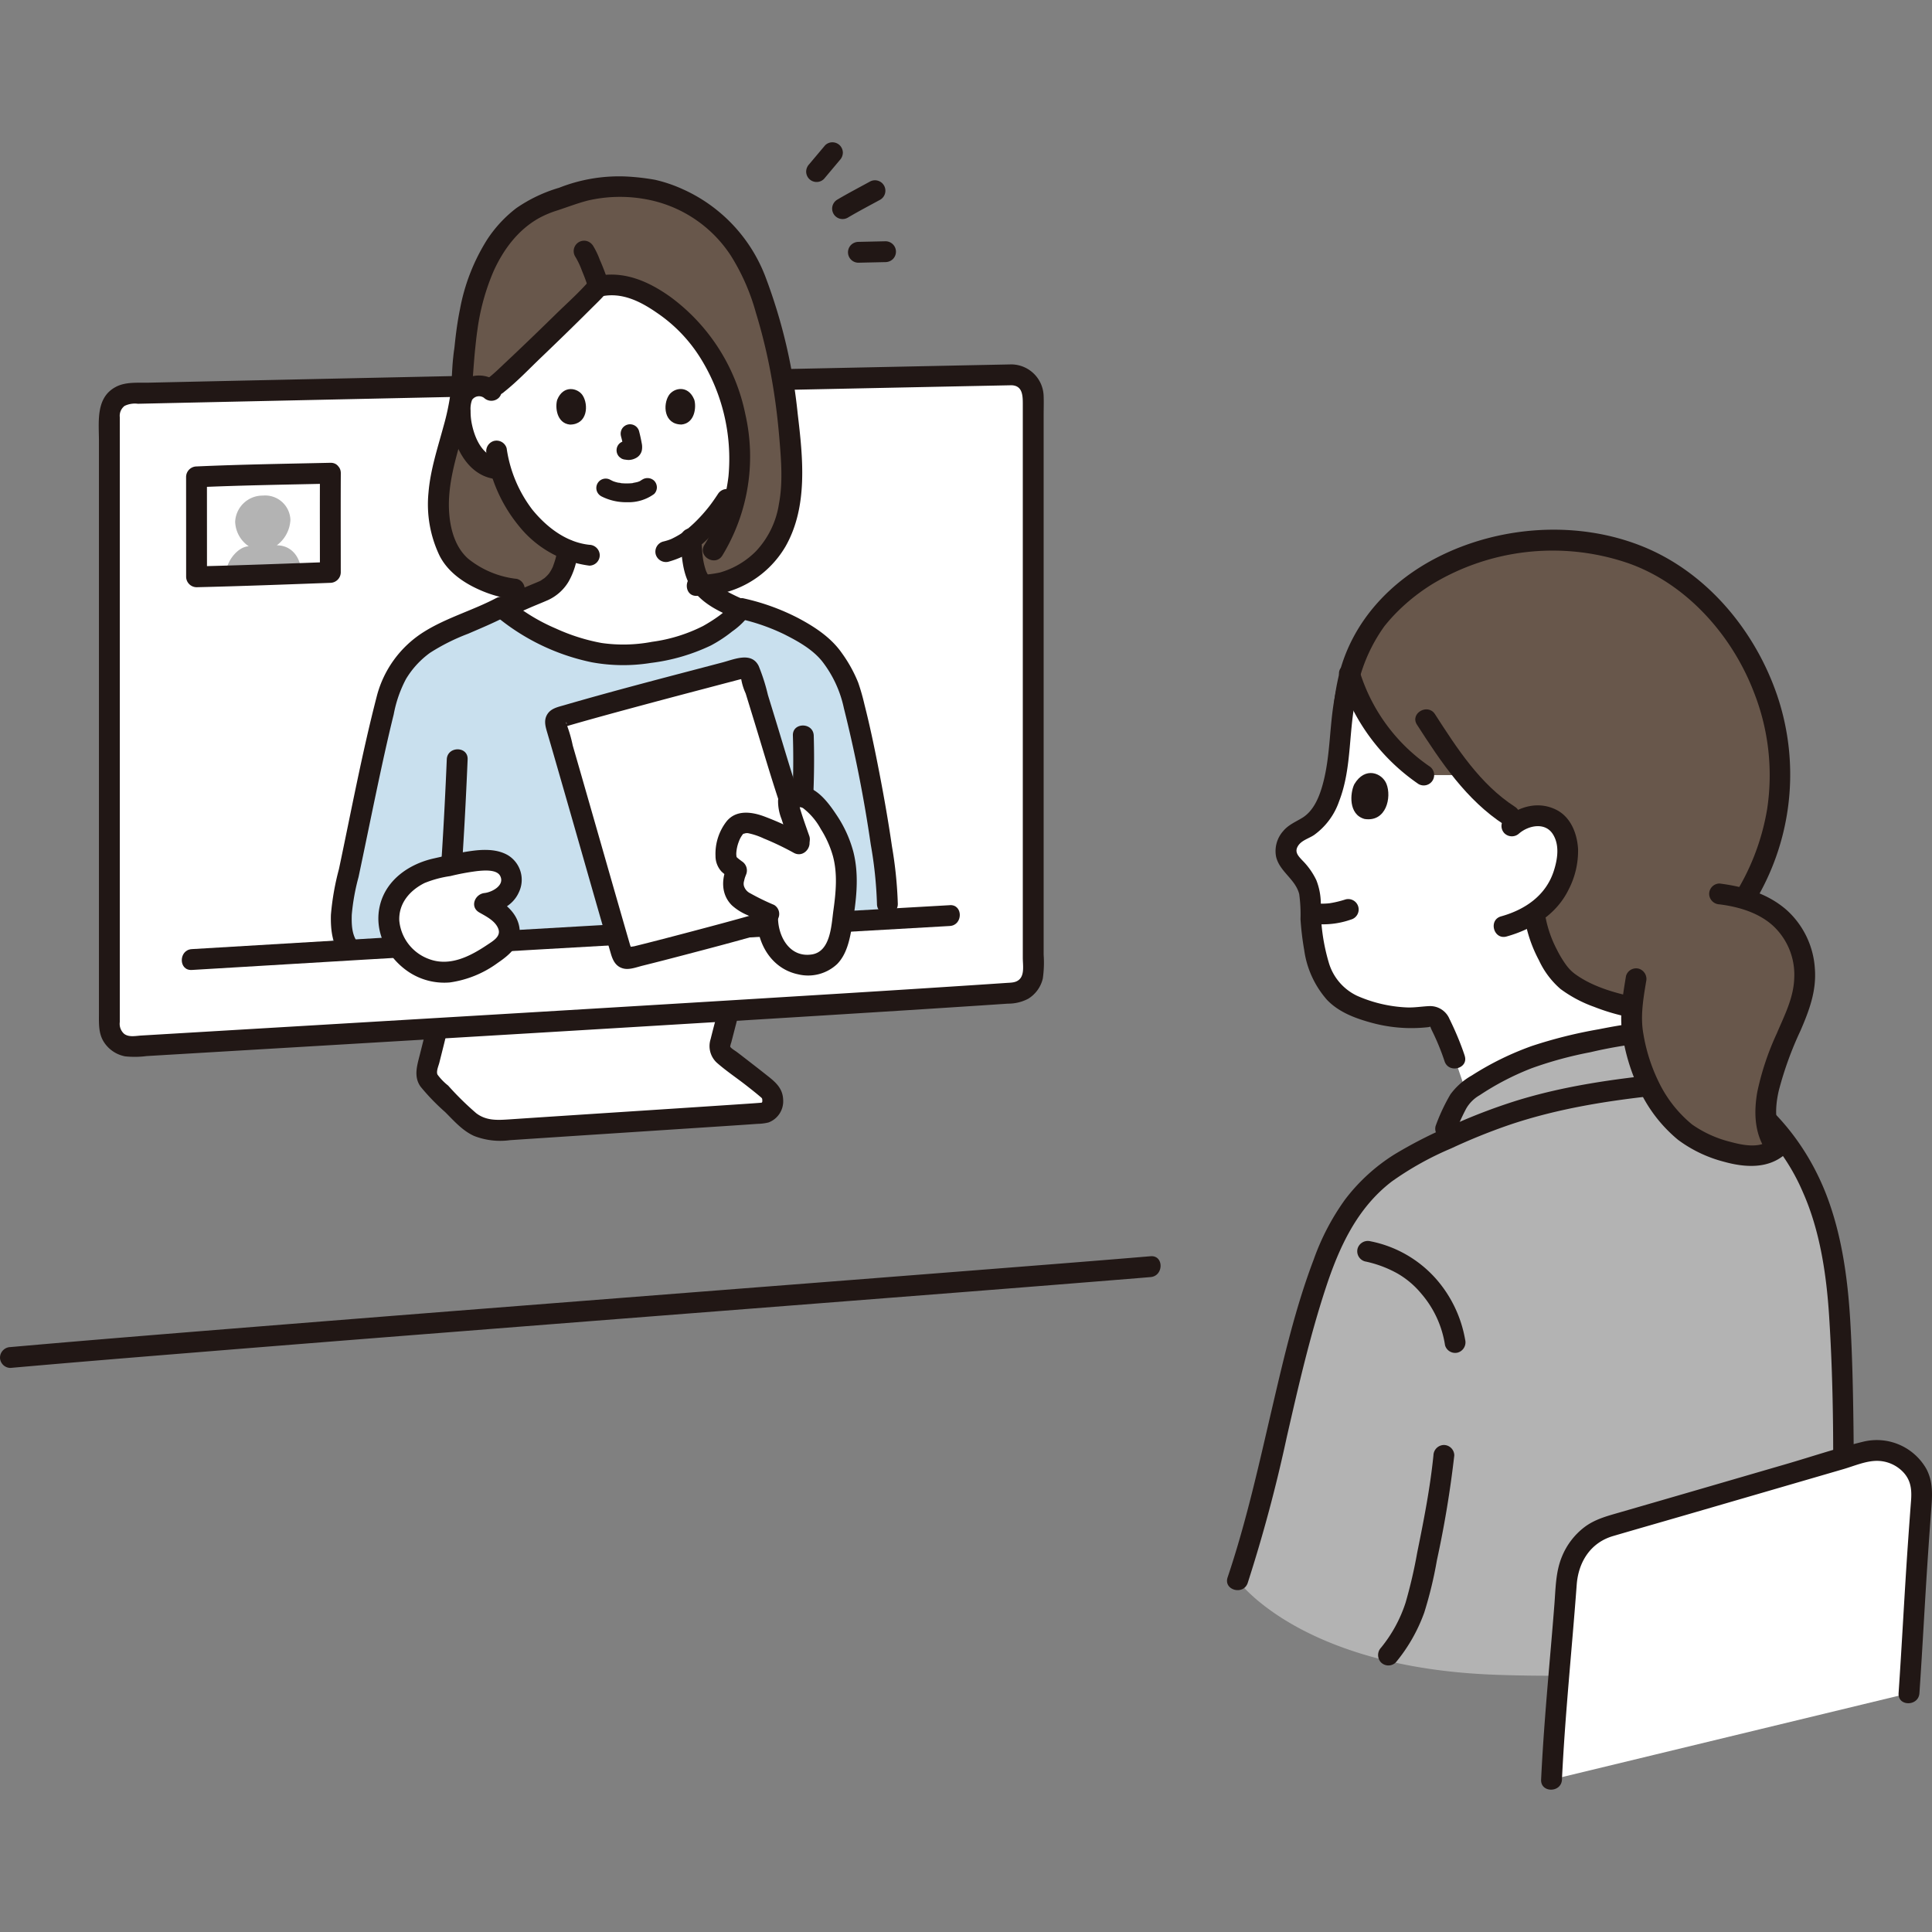 <!DOCTYPE svg PUBLIC "-//W3C//DTD SVG 1.1//EN" "http://www.w3.org/Graphics/SVG/1.1/DTD/svg11.dtd">
<!-- Uploaded to: SVG Repo, www.svgrepo.com, Transformed by: SVG Repo Mixer Tools -->
<svg width="800px" height="800px" viewBox="0 -27.3 370.647 370.647" xmlns="http://www.w3.org/2000/svg" fill="#000000">
<rect x="0" y="-27.3" width="370.647" height="370.647" fill="#808080" stroke="none"/>
<g id="SVGRepo_bgCarrier" stroke-width="0"/>
<g id="SVGRepo_tracerCarrier" stroke-linecap="round" stroke-linejoin="round"/>
<g id="SVGRepo_iconCarrier">
<defs>
<style>.a{fill:#ffffff;}.b{fill:#211715;}.c{fill:#c9e0ee;}.d{fill:#68574b;}.e{fill:#b3b3b3;}.f{fill:#68574b;}</style>
</defs>
<path class="a" d="M267.046,116.138a36.292,36.292,0,0,1-7.912-13.438,42.516,42.516,0,0,0-2.035,12.275c-.626,5.986-1.472,14.291-7.181,16.854a5.6,5.6,0,0,0-2.738,2.369c-1.536,2.888.936,4.419,2.4,6.258a9.237,9.237,0,0,1,1.8,4.048,56.978,56.978,0,0,0,.574,8.736,24.2,24.2,0,0,0,1.522,5.941,11.487,11.487,0,0,0,5.872,6.287c4.418,2,10.589,3.056,14.694,2.268a2,2,0,0,1,2.268,1.351,53.03,53.03,0,0,1,2.767,6.682l2.2,6.464a53.052,53.052,0,0,1,15.712-7.755,147.473,147.473,0,0,1,16.271-3.428,15.805,15.805,0,0,1-.282-2.889c.017-.646.073-1.41.154-2.231l-.251-.05c-4.054-.811-10.66-3.116-13.138-5.795a25.086,25.086,0,0,1-5.108-10.627s0-.79.006-1.788a14.444,14.444,0,0,0,5.989-9.864c.421-2.448-.117-5.551-1.906-7.22A5.73,5.73,0,0,0,294,129.258a6.464,6.464,0,0,0-2.673.951,35.459,35.459,0,0,1-10.26-8.825c-3.11,0-7.929,0-7.929,0A35.724,35.724,0,0,1,267.046,116.138Z"/>
<path class="a" d="M89.678,187.449q-.175-.155-.342-.321c-2.157-2.135-5.031-4.973-6.662-6.675a2.825,2.825,0,0,1-.638-3.129c.488-1.959,1.456-5.774,1.817-7.334,18.787-1.115,38.188-2.277,55.947-3.36l-.009.028-1.628,6.3a2.094,2.094,0,0,0,.754,2.191c3.088,2.364,6.482,4.96,8.506,6.67,1.294,1.038,1.166,4.2-1.02,4.407-2.207.21-32.691,2.146-50.508,3.347A8.5,8.5,0,0,1,89.678,187.449Z"/>
<path class="b" d="M137.862,166.126c-.509,1.971-1.043,3.938-1.529,5.915a4.339,4.339,0,0,0,1.17,4.521c1.822,1.612,3.907,2.986,5.819,4.494.823.648,1.649,1.295,2.447,1.974.494.42.468.351.48.943,0,.246-.242.325,0,.268s-.3.021-.409.029c-1.7.132-3.4.239-5.095.353-14.355.96-28.713,1.866-43.068,2.828-2.272.152-4.407.274-6.325-1.195a57.068,57.068,0,0,1-5.38-5.295,10.758,10.758,0,0,1-2.032-2.094c-.3-.606.187-1.663.346-2.294.508-2.028,1.03-4.052,1.5-6.088.583-2.5-3.272-3.573-3.857-1.063-.436,1.873-.915,3.736-1.383,5.6-.522,2.082-1.231,4.227.14,6.147a41.362,41.362,0,0,0,4.715,4.878c1.7,1.694,3.331,3.591,5.568,4.587a13.8,13.8,0,0,0,6.856.805q2.88-.194,5.76-.383,6.267-.415,12.534-.823,11.338-.741,22.679-1.483c2.173-.144,4.347-.285,6.52-.443a9.363,9.363,0,0,0,2.117-.267,4.331,4.331,0,0,0,2.806-4.429c-.1-2.427-1.879-3.628-3.616-5.008-1.144-.908-2.3-1.8-3.455-2.693q-.9-.7-1.807-1.388c-.282-.217-1.218-.754-1.278-1.056a4.271,4.271,0,0,1,.213-.794l.542-2.1.875-3.385c.645-2.493-3.212-3.557-3.857-1.063Z"/>
<path class="a" d="M194.007,44.609c-28.136.561-132.389,2.76-168.982,3.586a4.131,4.131,0,0,0-4.043,4.134c0,18.784,0,97.469,0,117.009a4.14,4.14,0,0,0,4.4,4.129c49.036-2.916,134.734-7.951,168.985-10.288a4.127,4.127,0,0,0,3.852-4.124c0-17.782.007-91.767.008-110.311A4.131,4.131,0,0,0,194.007,44.609Z"/>
<path class="b" d="M194.007,42.609q-10.011.2-20.023.409-14.433.3-28.865.6-16.87.352-33.742.711-17.076.361-34.154.727-15.3.327-30.589.66-6.361.138-12.722.279l-5.372.119c-2.056.046-4.373-.19-6.248.772-3.988,2.045-3.31,6.714-3.31,10.461V68.033q0,14.56,0,29.121V129.54q0,13.92,0,27.841,0,4.851,0,9.7c0,1.968-.132,3.988,1.059,5.692a6.2,6.2,0,0,0,3.975,2.586,17.613,17.613,0,0,0,4.11-.056q17.264-1.026,34.528-2.049,19.4-1.152,38.8-2.311,19.363-1.16,38.725-2.337,16.877-1.029,33.751-2.093,6.8-.432,13.609-.878,2.909-.191,5.818-.388a8.222,8.222,0,0,0,3.893-.936,6.2,6.2,0,0,0,2.81-3.89,21.628,21.628,0,0,0,.16-4.568v-4.59q0-6,0-12.009,0-15.28,0-30.561,0-15.962,0-31.925,0-12.192,0-24.385c0-1.211.044-2.43,0-3.64a6.248,6.248,0,0,0-6.219-6.135c-2.575-.054-2.575,3.946,0,4,2.239.047,2.219,2.079,2.219,3.758v4.2q0,5.621,0,11.24,0,14.614,0,29.228,0,15.822,0,31.644,0,12.679,0,25.358v4.44c0,1.224.325,3.011-.529,3.99-.687.787-1.687.742-2.643.807l-2.78.187q-2.988.2-5.978.393-15.085.983-30.177,1.9-18.145,1.12-36.292,2.209-19.252,1.159-38.508,2.3-18.064,1.076-36.131,2.145l-16.074.955c-1.064.063-2.369.376-3.289-.322a2.551,2.551,0,0,1-.835-2.278v-3.913q0-11.758,0-23.517,0-15.47,0-30.94V79.736q0-11.611,0-23.222c0-1.253-.006-2.506,0-3.758a2.4,2.4,0,0,1,.915-2.185,4.557,4.557,0,0,1,2.564-.409q5.354-.12,10.708-.237,13.833-.3,27.664-.6,16.228-.349,32.458-.694,16.842-.359,33.683-.713,15.363-.324,30.725-.644,12.091-.252,24.183-.5l8.125-.164C196.577,46.558,196.586,42.558,194.007,42.609Z"/>
<path class="c" d="M138.5,150.85c-22.2,1.266-48.524,2.776-75.179,4.353,3.706-16.494,7.558-35.7,11.081-49.117a16.918,16.918,0,0,1,3.665-6.746,18.592,18.592,0,0,1,6.048-4.678c3.758-1.824,8.874-3.778,12.09-5.5,5.387,4.8,15.371,8.938,21.45,9.12A40.178,40.178,0,0,0,134.9,95.028c1.868-.8,6.291-3.927,7.295-5.591a37.7,37.7,0,0,1,13.5,5.715,14.988,14.988,0,0,1,3.986,3.708,36.586,36.586,0,0,1,3.083,5.468c2.5,7.5,7.479,33.81,7.479,41.778,0,0,0,1.111,0,2.936C161.261,149.555,150.479,150.167,138.5,150.85Z"/>
<path class="d" d="M98.662,85.688c-5.039-.643-10.426-3.406-12.35-6.9-2.529-4.595-2.647-10.393-1.514-15.5s3.056-10.056,3.645-15.251c.3-2.638.25-5.311.656-7.936.4-2.6,1.218-24.294,17.395-28.99,4.1-1.454,8.142-2.931,12.485-2.626a38.1,38.1,0,0,1,7.291.911c5.311,1.634,9.482,3.866,13.12,8.016a32.018,32.018,0,0,1,5.75,9.487,113.933,113.933,0,0,1,6.593,32.915,37.978,37.978,0,0,1-.569,11.008c-.841,3.592-2.638,7.461-5.557,9.768-4.353,3.441-6.35,4.234-11.927,4.43Z"/>
<path class="a" d="M95.294,62.629l.769.118a24.938,24.938,0,0,0,4.759,9.277,20.827,20.827,0,0,0,8.046,6.161A12.342,12.342,0,0,1,108,81.944a7.153,7.153,0,0,1-3.92,4.17c-1.14.48-6.86,2.88-7.41,3.05l-.35.108c5.411,4.755,15.293,8.835,21.328,9.015A40.178,40.178,0,0,0,134.9,95.028c1.81-.774,6.019-3.735,7.193-5.428a32.072,32.072,0,0,1-5.329-2.716,8.783,8.783,0,0,1-1.81-1.64,9.044,9.044,0,0,1-1.88-4.09,41.335,41.335,0,0,1-.53-4.974A30.4,30.4,0,0,0,139.45,68.5l2.176-3.355a37.759,37.759,0,0,0-4-22.037,30.307,30.307,0,0,0-8.739-10.782c-3.8-2.85-8.536-6.051-14.145-4.67-1.484,1.785-17.424,17.238-19.467,18.837l-1.209.945a3.669,3.669,0,0,0-2.728-.691A3.459,3.459,0,0,0,88.847,48.4a4.883,4.883,0,0,0-.511,1.97,14.668,14.668,0,0,0,1.5,7.775,9.331,9.331,0,0,0,2.413,3.162A6.179,6.179,0,0,0,95.125,62.6Z"/>
<path class="b" d="M128.262,80.459a17.092,17.092,0,0,0,7.578-4.439,35.114,35.114,0,0,0,5.337-6.512,2.016,2.016,0,0,0-.718-2.736,2.045,2.045,0,0,0-2.736.717q-.476.729-.981,1.437-.268.375-.547.743c-.1.13-.228.292-.054.072-.108.136-.216.273-.325.409a30.122,30.122,0,0,1-2.672,2.917c-.482.458-.984.893-1.5,1.31-.286.229.089-.056-.094.07-.122.084-.239.176-.361.262q-.432.306-.884.584a17,17,0,0,1-1.6.848c-.215.1.288-.1-.07.025-.158.055-.314.117-.474.17-.316.1-.636.191-.96.266a2.018,2.018,0,0,0-1.4,2.46,2.044,2.044,0,0,0,2.461,1.4Z"/>
<path class="b" d="M95.684,46.188a5.7,5.7,0,0,0-7.1-.394c-2.226,1.662-2.479,4.56-2.235,7.141.452,4.771,2.975,10.655,8.247,11.6a2.057,2.057,0,0,0,2.46-1.4,2.016,2.016,0,0,0-1.4-2.46c-3.192-.571-4.622-3.975-5.18-6.859a11.789,11.789,0,0,1-.193-2.3,4.786,4.786,0,0,1,.283-2.1,1.625,1.625,0,0,1,2.288-.391,2.056,2.056,0,0,0,2.829,0,2.016,2.016,0,0,0,0-2.828Z"/>
<path class="b" d="M93.342,59.759a28.853,28.853,0,0,0,6.178,13.81,20.708,20.708,0,0,0,13.541,7.648,2.012,2.012,0,0,0,2-2,2.046,2.046,0,0,0-2-2c-4.447-.477-8.19-3.38-10.937-6.745A25.291,25.291,0,0,1,97.2,58.7a2.016,2.016,0,0,0-2.46-1.4,2.046,2.046,0,0,0-1.4,2.46Z"/>
<path class="b" d="M113.324,26.241c-2.006,2.387-4.413,4.5-6.638,6.681-3.221,3.15-6.459,6.283-9.745,9.364-1.007.944-2,1.934-3.083,2.791a2.013,2.013,0,0,0,0,2.829,2.05,2.05,0,0,0,2.828,0c2.5-1.975,4.743-4.347,7.038-6.548,3.238-3.1,6.46-6.23,9.634-9.4.943-.942,1.936-1.866,2.8-2.887a2.055,2.055,0,0,0,0-2.829,2.018,2.018,0,0,0-2.829,0Z"/>
<path class="b" d="M115.27,29.584c3.979-.9,7.592.93,10.783,3.146a28.965,28.965,0,0,1,8.141,8.368,36.508,36.508,0,0,1,5.567,22.925,31.57,31.57,0,0,1-4.625,13.216c-1.349,2.2,2.109,4.212,3.454,2.018A36.474,36.474,0,0,0,143,52.212a37.129,37.129,0,0,0-14.309-22.5c-4.292-3.078-9.134-5.2-14.487-3.988-2.51.568-1.448,4.425,1.063,3.857Z"/>
<path class="b" d="M99.193,83.759a17.945,17.945,0,0,1-9.368-3.866c-2.493-2.2-3.439-5.649-3.658-8.875C85.622,62.953,89.7,55.5,90.493,47.569c.272-2.732.4-5.47.693-8.2.055-.514.106-1.029.165-1.544.037-.318.076-.636.115-.954.05-.4,0,.011.014-.114q.048-.345.1-.688a42.978,42.978,0,0,1,3.115-11.354c1.91-4.2,4.736-7.995,8.846-10.246a19.379,19.379,0,0,1,3.337-1.386c1.952-.64,3.866-1.381,5.856-1.9a27.356,27.356,0,0,1,10.947-.3,24.69,24.69,0,0,1,16.548,10.893A40.971,40.971,0,0,1,145,32.641a105.208,105.208,0,0,1,2.943,12.13c.73,3.995,1.243,8.023,1.578,12.07.342,4.124.7,8.412-.082,12.507a16.953,16.953,0,0,1-4.4,9.089,15.854,15.854,0,0,1-6.951,4.105,22.44,22.44,0,0,1-4.4.476c-2.565.1-2.578,4.1,0,4A19.2,19.2,0,0,0,150.7,77.534c4.37-7.684,3.326-17.1,2.33-25.509a103.46,103.46,0,0,0-6.123-26.065,30.179,30.179,0,0,0-15.94-16.971,27.518,27.518,0,0,0-5.315-1.8,44.075,44.075,0,0,0-5.673-.635,31.285,31.285,0,0,0-12.706,2.165,28.66,28.66,0,0,0-8.206,3.9,24.5,24.5,0,0,0-5.582,6,37.918,37.918,0,0,0-5.239,13.4c-.376,1.83-.648,3.68-.866,5.535-.066.561-.124,1.123-.184,1.685-.02.192-.049.385-.062.578-.027.372.047-.321.036-.264-.11.562-.163,1.147-.226,1.717-.249,2.252-.241,4.525-.5,6.775a45.211,45.211,0,0,1-1.364,6.458c-1.134,4.2-2.521,8.358-2.877,12.724a22.811,22.811,0,0,0,2.1,12.028c1.648,3.3,4.893,5.44,8.208,6.823a22.594,22.594,0,0,0,5.624,1.549,2.069,2.069,0,0,0,2.46-1.4,2.014,2.014,0,0,0-1.4-2.461Z"/>
<path class="b" d="M115.288,67.876a10.431,10.431,0,0,0,5.024,1.172,8.3,8.3,0,0,0,5.181-1.579,1.8,1.8,0,0,0,.527-1.273,1.832,1.832,0,0,0-.527-1.273,1.857,1.857,0,0,0-2.546,0c.625-.487.007-.029-.19.074-.151.08-.549.207.029,0-.135.047-.267.1-.4.147-.369.119-.762.148-1.13.259.185-.056.32-.038.044-.011-.111.011-.222.02-.333.028-.267.017-.535.024-.8.023-.24,0-.48-.01-.72-.026-.11-.007-.22-.016-.329-.027l-.188-.02.18.024c-.07-.071-.435-.077-.541-.1q-.26-.057-.515-.133-.222-.066-.438-.147c-.048-.018-.094-.038-.142-.055-.288-.1.431.2.175.072-.179-.09-.36-.174-.537-.267a1.8,1.8,0,1,0-1.817,3.108Z"/>
<path class="b" d="M119.13,56.376a22.236,22.236,0,0,1,.524,2.393l-.064-.479a1.458,1.458,0,0,1,.009.33l.064-.478a.789.789,0,0,1-.036.149l.182-.43a.678.678,0,0,1-.053.1l.282-.364a.516.516,0,0,1-.078.077l.364-.282a1.5,1.5,0,0,1-.19.1l.43-.182a1.36,1.36,0,0,1-.319.094l.478-.064a1.246,1.246,0,0,1-.3,0l.478.065c-.273-.038-.541-.086-.816-.123a2,2,0,0,0-1.272.527,1.8,1.8,0,0,0,0,2.546l.364.281a1.791,1.791,0,0,0,.908.246l.029,0-.479-.065a6.362,6.362,0,0,0,.93.129A3.079,3.079,0,0,0,122,60.573a2.172,2.172,0,0,0,1.127-1.435,3.466,3.466,0,0,0-.023-1.448c-.134-.764-.308-1.521-.5-2.271a1.8,1.8,0,0,0-2.214-1.257,1.821,1.821,0,0,0-1.076.827,1.888,1.888,0,0,0-.181,1.387Z"/>
<path class="b" d="M106.9,49.392c-.419,1.363-.143,4.5,2.44,4.765,3.414-.023,3.593-3.815,2.443-5.6C110.839,47.1,108.071,46.5,106.9,49.392Z"/>
<path class="b" d="M133.192,49.374c.42,1.364.149,4.5-2.434,4.769-3.414-.018-3.6-3.81-2.451-5.594C129.247,47.088,132.014,46.48,133.192,49.374Z"/>
<path class="b" d="M95.193,87.44c-4.5,2.368-9.56,3.776-13.868,6.48a20.7,20.7,0,0,0-9.053,12.4c-2.827,10.936-4.906,22.054-7.244,33.1a49.771,49.771,0,0,0-1.543,8.775c-.067,2.363.135,5.267,1.608,7.228a2.063,2.063,0,0,0,2.736.718,2.015,2.015,0,0,0,.718-2.737c-1.077-1.433-1.111-3.488-1.062-5.209a40.98,40.98,0,0,1,1.3-7.234c1.157-5.455,2.267-10.92,3.415-16.377,1.047-4.971,2.122-9.938,3.341-14.871a23.7,23.7,0,0,1,2.33-6.717,16.96,16.96,0,0,1,4.634-5.06,39.153,39.153,0,0,1,7.3-3.654c2.491-1.079,5.008-2.12,7.412-3.386,2.278-1.2.259-4.654-2.019-3.454Z"/>
<path class="b" d="M87.443,153.905c1.071-11.817,1.775-23.665,2.27-35.52.108-2.574-3.893-2.569-4,0-.495,11.855-1.2,23.7-2.27,35.52a2.015,2.015,0,0,0,2,2,2.043,2.043,0,0,0,2-2Z"/>
<path class="b" d="M152.852,150.677a158.207,158.207,0,0,0,3.261-36.862c-.1-2.565-4.1-2.578-4,0a153.485,153.485,0,0,1-3.118,35.8c-.5,2.515,3.36,3.591,3.857,1.064Z"/>
<path class="b" d="M141.664,91.366a38.854,38.854,0,0,1,8.716,2.987c2.625,1.317,5.493,2.9,7.355,5.231a22.054,22.054,0,0,1,4.161,8.98,263.106,263.106,0,0,1,5.157,26.161,78.411,78.411,0,0,1,1.19,11.381c.01,2.573,4.01,2.579,4,0a79.156,79.156,0,0,0-1.117-10.986c-.691-4.766-1.524-9.513-2.44-14.24-.847-4.37-1.751-8.736-2.849-13.05a40.43,40.43,0,0,0-1.2-4.188,26.564,26.564,0,0,0-3.134-5.656c-2.08-2.99-5.215-5.038-8.39-6.719a42.672,42.672,0,0,0-10.386-3.758c-2.5-.582-3.574,3.274-1.063,3.857Z"/>
<path class="b" d="M140.468,88.428c-1.02,1.573-3.706,3.312-5.573,4.362a30.59,30.59,0,0,1-9.783,3.037,29.414,29.414,0,0,1-9.726.224,37.248,37.248,0,0,1-8.762-2.779,35.874,35.874,0,0,1-9.008-5.519c-1.927-1.693-4.767,1.125-2.828,2.828a42.014,42.014,0,0,0,18.739,9.175,33.4,33.4,0,0,0,11.345.124,37.2,37.2,0,0,0,11.505-3.347,26.02,26.02,0,0,0,4.1-2.7,14.319,14.319,0,0,0,3.442-3.381c1.4-2.167-2.057-4.174-3.454-2.019Z"/>
<path class="b" d="M110.336,21.887a15.556,15.556,0,0,1,1.305,2.738l-.2-.478c.466,1.108.922,2.228,1.276,3.378a2,2,0,1,0,3.857-1.064,41.062,41.062,0,0,0-1.493-3.892,15.357,15.357,0,0,0-1.29-2.7,2.135,2.135,0,0,0-1.2-.919,2,2,0,0,0-2.258,2.938Z"/>
<path class="b" d="M142.205,87.506c.274.113-.008,0-.131-.059-.155-.068-.309-.138-.463-.208q-.438-.2-.87-.416c-.616-.3-1.225-.624-1.821-.964a7.788,7.788,0,0,1-2.677-2.2,8.047,8.047,0,0,1-.535-.886c-.086-.163-.17-.328-.243-.5.08.186-.02-.062-.039-.116a12.771,12.771,0,0,1-.487-1.864,16.576,16.576,0,0,1-.219-1.8c-.068-.813-.12-1.628-.186-2.442a2,2,0,0,0-4,0c.273,3.375.325,6.958,2.394,9.816,1.984,2.741,5.166,4.229,8.214,5.493a2,2,0,0,0,2.46-1.4,2.062,2.062,0,0,0-1.4-2.46Z"/>
<path class="b" d="M97.205,91.093c1.765-.569,3.476-1.4,5.185-2.118.9-.376,1.808-.743,2.7-1.134a8.9,8.9,0,0,0,3.953-3.5,13.877,13.877,0,0,0,1.818-6.085,2.009,2.009,0,0,0-2-2,2.052,2.052,0,0,0-2,2c-.012.149-.026.3-.043.446q.041-.251-.018.121c-.049.286-.105.57-.173.853-.144.6-.36,1.159-.555,1.739-.081.2-.069.173.038-.086-.039.088-.08.176-.122.264q-.13.27-.28.531-.115.2-.244.395-.087.133-.18.261.228-.284.014-.02a7.333,7.333,0,0,1-.978.96c.32-.248-.294.178-.357.215a2.484,2.484,0,0,1-.7.37c.381-.062.277-.114.135-.053-.087.038-.175.074-.263.111l-.7.293q-1.874.786-3.752,1.563c-.839.346-1.677.74-2.542,1.019a2,2,0,0,0,1.063,3.857Z"/>
<path class="b" d="M182.211,146.356q-22.815,1.317-45.631,2.6-31.11,1.774-62.216,3.592-18.783,1.1-37.565,2.236c-2.557.154-2.575,4.155,0,4q33.032-2,66.067-3.9,28.252-1.63,56.508-3.231,11.42-.649,22.837-1.305c2.559-.148,2.576-4.149,0-4Z"/>
<path class="e" d="M352.315,288.947c2.021-15.139,1.425-59,.187-68.338a83.558,83.558,0,0,0-3.59-16.907c-4.31-12.219-13.772-22.033-24.968-25.5-3.348-5.894-5.4-7.485-8.189-7.4-2.9.09-12.083,1.842-18.767,3.679-6.089,1.675-13.429,5.8-16.046,8.024-1.408,1.195-2.815,4.887-3.6,6.752l-1.073,2.557c-.916.431-1.845.877-2.794,1.341-8.575,4.187-13.978,9.172-17.992,18.01-4.687,10.321-8.756,28.83-12.083,43.416a187.677,187.677,0,0,1-5.966,21.273S249.32,292.662,286.986,294,352.315,288.947,352.315,288.947Z"/>
<path class="b" d="M2,235.132c12.064-1.072,24.136-2.054,36.208-3.032q24.243-1.963,48.493-3.859,26.178-2.06,52.359-4.094,23.325-1.816,46.652-3.641,16.252-1.275,32.5-2.592l2.522-.211c2.547-.214,2.57-4.216,0-4-10.041.846-20.088,1.629-30.134,2.419q-22.692,1.785-45.386,3.546-26.091,2.032-52.18,4.075-24.7,1.938-49.4,3.919c-12.741,1.026-25.483,2.059-38.217,3.169q-1.709.149-3.416.3a2.052,2.052,0,0,0-2,2,2.016,2.016,0,0,0,2,2Z"/>
<path class="f" d="M284.211,78.394c-13.354,3.905-20.046,12.723-21.248,14.745a34.1,34.1,0,0,0-4.021,8.963,36.3,36.3,0,0,0,14.2,19.28s4.819,0,7.929,0a35.459,35.459,0,0,0,10.26,8.825,6.464,6.464,0,0,1,2.673-.951,5.73,5.73,0,0,1,4.723,1.328c1.789,1.669,2.327,4.772,1.906,7.22a14.444,14.444,0,0,1-5.989,9.864c-.006,1-.006,1.788-.006,1.788a25.086,25.086,0,0,0,5.108,10.627c2.478,2.679,9.084,4.984,13.138,5.795l2.788.539c2.046-4.268,7.44-8.1,10.652-11.118,5.79-5.438,14.431-16.243,15.171-32.113a46.617,46.617,0,0,0-5.972-24.316c-9.567-16.611-21.487-20.239-28.89-21.726a47,47,0,0,0-21.421.97Q284.7,78.25,284.211,78.394Z"/>
<path class="b" d="M291.461,132.577c1.8-1.525,4.941-2.179,6.43.126,1.364,2.11.917,4.87.189,7.113-1.528,4.706-5.513,7.4-10.109,8.687-2.475.692-1.424,4.553,1.064,3.858,4.957-1.386,9.56-4.23,11.885-8.98a16.144,16.144,0,0,0,1.826-7.807c-.173-2.93-1.377-6.092-4.138-7.5-3.422-1.741-7.181-.7-9.975,1.672a2.015,2.015,0,0,0,0,2.828,2.042,2.042,0,0,0,2.828,0Z"/>
<path class="b" d="M259.813,123.164c-.809,1.677-1.152,5.785,1.96,6.65,4.194.66,5.237-4.2,4.212-6.738C265.146,121,261.882,119.66,259.813,123.164Z"/>
<path class="b" d="M281,175.238c-.557-1.684-1.212-3.331-1.933-4.951q-.339-.761-.7-1.51c-.073-.152-.14-.31-.222-.457-.216-.389.268.657-.039-.069a4.024,4.024,0,0,0-3.906-2.533c-1.493.064-2.913.326-4.428.248a26.478,26.478,0,0,1-9.419-2.225,10.234,10.234,0,0,1-5.38-6.2,37.3,37.3,0,0,1-1.588-11.032,12.391,12.391,0,0,0-.85-4.95,13.732,13.732,0,0,0-2.7-3.811c-.692-.754-1.458-1.493-.934-2.546.627-1.26,2.118-1.584,3.2-2.31a13.273,13.273,0,0,0,4.8-6.467c2.566-6.581,1.723-13.833,3.392-20.6.616-2.5-3.24-3.566-3.857-1.064-1.535,6.229-.992,12.755-2.819,18.923-.66,2.227-1.722,4.656-3.787,5.918-1.315.8-2.664,1.331-3.677,2.562a5.767,5.767,0,0,0-1.345,4.87c.664,2.9,3.722,4.309,4.444,7.212a28.691,28.691,0,0,1,.243,4.776,54.87,54.87,0,0,0,.707,5.911,18.227,18.227,0,0,0,4.382,9.589c2.159,2.261,5.139,3.435,8.094,4.264a28.97,28.97,0,0,0,11.234.982c.673-.079.375-.3.671.359.165.366.35.724.521,1.087a45.02,45.02,0,0,1,2.03,5.084c.805,2.432,4.669,1.39,3.857-1.063Z"/>
<path class="b" d="M259.94,107.345a31.315,31.315,0,0,1,5.6-14.435c.219-.3-.192.237.055-.073.1-.129.207-.259.312-.388q.415-.507.853-1c.654-.732,1.341-1.434,2.053-2.108a37.186,37.186,0,0,1,6.015-4.611,44.692,44.692,0,0,1,37.4-4.033c11.182,3.861,19.986,13.757,24.2,24.673a43.354,43.354,0,0,1,2.594,22.541,44.765,44.765,0,0,1-6.983,17.584,53.415,53.415,0,0,1-9.883,10.82,42.639,42.639,0,0,0-6.965,7.041,11.8,11.8,0,0,0-2.269,7.972,43.677,43.677,0,0,0,.481,4.579,2.014,2.014,0,0,0,2.46,1.4,2.049,2.049,0,0,0,1.4-2.46,33.1,33.1,0,0,1-.375-4.513c-.006-.289,0-.577,0-.866,0-.12.007-.241.015-.361.027-.4-.082.391.007-.1a6.753,6.753,0,0,1,.659-1.9c1.51-2.9,4.158-5.134,6.594-7.245a62.331,62.331,0,0,0,10.894-11.691,47.289,47.289,0,0,0,5.884-42.067c-4.221-12.388-13.438-23.54-25.7-28.527-12.486-5.08-27.409-4.074-39.367,1.99-9.077,4.6-16.292,12.242-18.908,22.229a45.355,45.355,0,0,0-1.014,5.55,2.01,2.01,0,0,0,2,2,2.052,2.052,0,0,0,2-2Z"/>
<path class="b" d="M258.122,145.256a19.978,19.978,0,0,1-3.253.761l.532-.072a12.124,12.124,0,0,1-3.057.041l.532.072c-.248-.034-.5-.075-.74-.126a2,2,0,0,0-1.063,3.858,16.148,16.148,0,0,0,8.112-.677,2,2,0,1,0-1.063-3.857Z"/>
<path class="b" d="M267.777,291.631a31.883,31.883,0,0,0,5.464-9.575,77.875,77.875,0,0,0,2.424-10.029A202.494,202.494,0,0,0,279,251.916a2.014,2.014,0,0,0-2-2,2.044,2.044,0,0,0-2,2c-.632,6.263-1.861,12.485-3.114,18.648a93.886,93.886,0,0,1-2.208,9.53,26.628,26.628,0,0,1-4.733,8.709,2.06,2.06,0,0,0,0,2.828,2.014,2.014,0,0,0,2.829,0Z"/>
<path class="b" d="M318.8,178.762c-9.372.964-18.764,2.29-27.79,5.073a110.792,110.792,0,0,0-11.491,4.32,86.674,86.674,0,0,0-12.035,6.034,35.715,35.715,0,0,0-9.421,8.612,45.811,45.811,0,0,0-6.01,11.47c-3.495,9.179-5.739,18.846-7.968,28.393-2.568,11-4.966,21.94-8.574,32.655-.824,2.445,3.038,3.494,3.857,1.064a289.087,289.087,0,0,0,7.489-27.96c2.211-9.66,4.426-19.369,7.534-28.788,2.555-7.743,5.986-15.2,12.629-20.277a59.539,59.539,0,0,1,11.381-6.341,113.978,113.978,0,0,1,10.9-4.423c9.535-3.263,19.5-4.8,29.5-5.832a2.056,2.056,0,0,0,2-2,2.013,2.013,0,0,0-2-2Z"/>
<path class="b" d="M324.767,175.651c-1.931-3.122-4.348-6.56-8.336-6.838a19.535,19.535,0,0,0-4.07.36c-1.895.272-3.78.619-5.659.991a89.743,89.743,0,0,0-12.808,3.2,56.611,56.611,0,0,0-11.538,5.663,12.977,12.977,0,0,0-4.1,3.627,36.271,36.271,0,0,0-2.839,6.066,2.012,2.012,0,0,0,1.4,2.46,2.052,2.052,0,0,0,2.46-1.4,41.181,41.181,0,0,1,2.011-4.407,6.922,6.922,0,0,1,2.584-2.563,51.884,51.884,0,0,1,9.971-5.174,73.858,73.858,0,0,1,11.259-3.07,85.843,85.843,0,0,1,9.648-1.7,8.793,8.793,0,0,1,1.685-.057,3.712,3.712,0,0,1,1.217.445c1.616.978,2.7,2.85,3.665,4.412,1.351,2.185,4.813.179,3.454-2.019Z"/>
<path class="b" d="M261.844,214.69a21.934,21.934,0,0,1,6.232,2.31,16.817,16.817,0,0,1,4.567,3.85,19.671,19.671,0,0,1,4.581,9.931,2.018,2.018,0,0,0,2.46,1.4,2.043,2.043,0,0,0,1.4-2.46,23.853,23.853,0,0,0-5.609-11.7,22.647,22.647,0,0,0-12.565-7.189,2.049,2.049,0,0,0-2.46,1.4,2.02,2.02,0,0,0,1.4,2.46Z"/>
<path class="b" d="M326.87,181.437a39.455,39.455,0,0,1,19,19.961c3.272,7.347,4.521,15.743,5.037,23.732.917,14.18.9,28.479.611,42.68a192.05,192.05,0,0,1-1.2,21.137,2.01,2.01,0,0,0,2,2,2.052,2.052,0,0,0,2-2,178.9,178.9,0,0,0,1.146-18.857c.2-8.029.218-16.064.115-24.095-.085-6.667-.224-13.343-.62-20-.48-8.06-1.633-16.382-4.527-23.944-3.929-10.267-11.471-19.377-21.541-24.068a2.057,2.057,0,0,0-2.736.718,2.016,2.016,0,0,0,.718,2.736Z"/>
<path class="b" d="M256.975,102.51a38.759,38.759,0,0,0,15.153,20.6,2,2,0,1,0,2.019-3.454,34.377,34.377,0,0,1-13.315-18.208c-.749-2.455-4.611-1.409-3.857,1.063Z"/>
<path class="b" d="M271.841,111.728c4.619,7.173,9.471,14.481,16.767,19.2,2.168,1.4,4.176-2.06,2.019-3.454-6.689-4.325-11.1-11.2-15.332-17.763-1.389-2.157-4.853-.154-3.454,2.019Z"/>
<path class="b" d="M292.705,149.99a26.232,26.232,0,0,0,2.539,6.94,16.362,16.362,0,0,0,4.129,5.5,24.819,24.819,0,0,0,6.447,3.429,40.117,40.117,0,0,0,6.529,1.944,2.05,2.05,0,0,0,2.46-1.4,2.02,2.02,0,0,0-1.4-2.461c-3.9-.795-8.225-2.1-11.441-4.527.195.148-.263-.22-.256-.214-.147-.129-.291-.263-.429-.4a9.47,9.47,0,0,1-.74-.859,20.389,20.389,0,0,1-1.848-3.037,22.373,22.373,0,0,1-2.136-5.985,2.02,2.02,0,0,0-2.46-1.4,2.043,2.043,0,0,0-1.4,2.461Z"/>
<path class="f" d="M329.9,144.2c5.329.643,10.047,2.438,13.15,6.261,3.78,4.658,3.95,11.1,1.754,16.364-3.346,8.02-9.267,19.363-3.92,26.045-4.091,3.58-12.831-.072-15.747-1.729-3.709-2.107-5.952-5.365-8.111-8.908-2.375-3.9-4.125-11.272-4.051-14.072a65.378,65.378,0,0,1,.9-7.69"/>
<path class="b" d="M329.9,146.2c3.637.46,7.462,1.579,10.234,4.089a12.8,12.8,0,0,1,4.084,10.033c-.111,3.833-1.9,7.219-3.362,10.676a52.409,52.409,0,0,0-3.722,11.168c-.71,4.014-.565,8.358,2.023,11.714l.313-2.424c-1.962,1.625-5.28.908-7.487.309a21.946,21.946,0,0,1-7.362-3.34,23.974,23.974,0,0,1-6.388-8.128,33.179,33.179,0,0,1-2.942-9.161c-.635-3.376-.041-6.781.513-10.134a2.062,2.062,0,0,0-1.4-2.46,2.016,2.016,0,0,0-2.461,1.4c-.6,3.664-1.264,7.381-.711,11.085a37.8,37.8,0,0,0,3.258,10.719,27.682,27.682,0,0,0,7.433,9.622,25.408,25.408,0,0,0,8.836,4.214c3.863,1.074,8.268,1.412,11.536-1.3a1.994,1.994,0,0,0,.313-2.423c-2.231-2.892-2.137-6.475-1.364-9.891a66.221,66.221,0,0,1,4.173-11.537c1.652-3.821,3.077-7.578,2.763-11.828a16.532,16.532,0,0,0-5.356-11.264c-3.617-3.2-8.226-4.546-12.927-5.141a2.01,2.01,0,0,0-2,2,2.049,2.049,0,0,0,2,2Z"/>
<path class="a" d="M297.653,314.115c.611-12.889,2.017-25.733,2.866-37.867.347-4.952,3.307-9.319,8.076-10.695,14.162-4.086,34.787-10.1,49.034-14.246,5.558-1.616,11.515,2.6,11.069,8.37-1.378,17.874-1.563,24.754-2.462,37.859"/>
<path class="b" d="M299.653,314.115c.6-12.49,1.91-24.932,2.833-37.4.323-4.359,2.655-8.064,6.971-9.329,4.64-1.359,9.289-2.687,13.931-4.035q15.146-4.4,30.284-8.811c2.052-.6,4.3-1.594,6.462-1.58a6.965,6.965,0,0,1,5.047,2.226c1.466,1.6,1.6,3.408,1.442,5.472q-.318,4.161-.607,8.325c-.659,9.513-1.129,19.039-1.78,28.553-.176,2.569,3.824,2.558,4,0,.607-8.871,1.05-17.751,1.648-26.622q.289-4.3.613-8.591c.206-2.743.4-5.243-.9-7.766a10.947,10.947,0,0,0-12.163-5.269c-4.991,1.214-9.915,2.877-14.847,4.313q-8.144,2.371-16.289,4.74-7.761,2.255-15.526,4.5c-2.4.695-4.78,1.3-6.81,2.839a13.52,13.52,0,0,0-4.319,5.676c-1.2,2.9-1.194,6.036-1.435,9.117-.287,3.675-.6,7.347-.919,11.02-.644,7.532-1.269,15.068-1.633,22.62-.124,2.573,3.876,2.567,4,0Z"/>
<path class="a" d="M151.5,126.271c-1.278-3.8-4.249-13.76-7.679-24.8a1,1,0,0,0-1.208-.674c-8.3,2.2-26.534,6.94-35.354,9.566a1,1,0,0,0-.672,1.241c2.4,8.119,10.422,36.341,12.758,44.284a.991.991,0,0,0,1.18.69c5.791-1.362,20.219-5.223,24.351-6.413"/>
<path class="b" d="M153.427,125.74c-1.65-4.92-3.1-9.91-4.62-14.872q-.739-2.413-1.482-4.828a37.117,37.117,0,0,0-1.78-5.585c-1.384-2.768-4.692-1.263-6.931-.673-10.156,2.676-20.335,5.288-30.42,8.219-1.177.341-2.466.593-3.175,1.7-.724,1.134-.4,2.305-.052,3.485q.677,2.3,1.341,4.609,1.9,6.583,3.787,13.173c2.363,8.244,4.7,16.5,7.108,24.726.388,1.329.989,2.51,2.482,2.831,1.143.245,2.478-.287,3.594-.563,2.666-.661,5.325-1.351,7.982-2.048,4.723-1.239,9.451-2.477,14.145-3.825,2.469-.709,1.419-4.57-1.064-3.857-3.728,1.07-7.481,2.061-11.23,3.056q-3.5.928-7,1.832-1.428.366-2.858.727-.762.191-1.523.378c-.326.08-1.1.11-1.337.325l-.2.048,1.043.617a3.538,3.538,0,0,0-.127-.433,4.638,4.638,0,0,0-.232-.794l-.624-2.15q-.726-2.513-1.448-5.027-1.836-6.382-3.662-12.768-1.865-6.505-3.733-13.012-.766-2.661-1.537-5.323a25.575,25.575,0,0,0-1.183-4.06c-.049-.1-.05-.367-.13-.441.674.615-1.281,1.229-.051.868q.638-.187,1.274-.371,1.557-.45,3.117-.886,3.578-1,7.166-1.97,7.563-2.047,15.143-4.034,3.4-.9,6.8-1.791a2.476,2.476,0,0,0,.7-.185c.375-.055.3-.126-.221-.216q-.748-.463-.3.315a11.022,11.022,0,0,0,.864,2.793q.89,2.886,1.774,5.774c1.562,5.1,3.053,10.236,4.75,15.3.814,2.428,4.679,1.387,3.857-1.063Z"/>
<path class="a" d="M155.284,157.844a7.846,7.846,0,0,1-3.38-.715,7.37,7.37,0,0,1-2.275-1.533,7.753,7.753,0,0,1-1.968-4.043,9.5,9.5,0,0,1-.366-3.612c-1.54-.687-2.549-1.264-3.249-1.572a6.27,6.27,0,0,1-2.654-1.9,3.8,3.8,0,0,1-.7-2.457,7.507,7.507,0,0,1,.629-2.345,12.6,12.6,0,0,1-1.733-1.449c-.861-1.806.165-4.89.976-6.172a2.822,2.822,0,0,1,2.171-1.458,4.619,4.619,0,0,1,2.094.224,53.563,53.563,0,0,1,8.943,4.033c-.673-1.919-1.77-5-2.338-6.929a5.1,5.1,0,0,1-.162-1.646,1.073,1.073,0,0,1,1.126-.862,6.068,6.068,0,0,1,2.157.3c1.607.814,3.432,3.054,4.639,5.031a19.964,19.964,0,0,1,2.958,7.763,33.762,33.762,0,0,1,.028,7c-.457,2.6-.5,4.16-1.19,6.95a8.485,8.485,0,0,1-1.54,3.506,5.531,5.531,0,0,1-3.552,1.842C155.691,157.824,155.488,157.838,155.284,157.844Z"/>
<path class="b" d="M154.326,132.873a60.606,60.606,0,0,0-7.755-3.56c-2.4-.884-5.323-1.279-7.158.934a10.124,10.124,0,0,0-2.144,6.665,4.369,4.369,0,0,0,1.2,3.044,19.384,19.384,0,0,0,1.839,1.439l-.718-2.736c-1.208,2.567-1.316,5.62.836,7.741a10.475,10.475,0,0,0,2.98,1.868c1.028.494,2.036,1.025,3.079,1.489a2.063,2.063,0,0,0,2.736-.718,2.014,2.014,0,0,0-.717-2.736,44.539,44.539,0,0,1-4.56-2.222,2.311,2.311,0,0,1-1.238-1.47,1.785,1.785,0,0,1,.046-.915c.048-.217.1-.433.168-.645.019-.063.26-.661.124-.373a2.077,2.077,0,0,0-.717-2.737c-.134-.1-.267-.2-.4-.3-.056-.042-.355-.281-.085-.065-.12-.095-.239-.19-.356-.289a2.849,2.849,0,0,0-.3-.263c-.346-.217.248.224.166.254a3.172,3.172,0,0,1-.1-.852,7.338,7.338,0,0,1,.491-2.271,4.936,4.936,0,0,1,.762-1.394c.2-.2-.018-.052.293-.137a1.432,1.432,0,0,1,.728-.077,13.363,13.363,0,0,1,3,1.011,54.307,54.307,0,0,1,5.775,2.765c2.266,1.222,4.288-2.231,2.019-3.454Z"/>
<path class="b" d="M155.245,133.036c-.618-1.768-1.263-3.535-1.791-5.333a7.649,7.649,0,0,0-.2-.872c-.019-.044.032-.313-.006-.333l-.426.456q-.813.543-.212.448c.476.228.992.033,1.476.352a12.672,12.672,0,0,1,3.378,3.992,19.691,19.691,0,0,1,2.334,5.213c.906,3.379.568,6.94.093,10.35-.4,2.853-.519,7.953-4.159,8.5-4.475.679-6.708-3.912-6.454-7.681.173-2.569-3.827-2.559-4,0-.348,5.159,2.539,10.381,7.826,11.488a8.133,8.133,0,0,0,7.507-1.974c1.829-1.87,2.4-4.638,2.819-7.127.807-4.736,1.482-9.685.276-14.422a23.419,23.419,0,0,0-3.212-7.037c-1.3-1.962-3.1-4.448-5.41-5.283-2.242-.81-5.582-.437-5.815,2.494a9.248,9.248,0,0,0,.66,3.545c.464,1.436.962,2.86,1.46,4.284.844,2.414,4.71,1.375,3.857-1.064Z"/>
<path class="a" d="M94.518,155.672c-2.692,1.824-5.686,3.441-8.978,3.555a10.925,10.925,0,0,1-10.818-8.712c-.809-4.835,2.1-8.921,7.266-10.808,2.862-.624,7.751-1.824,10.158-1.943,2.095-.1,4.5.175,5.507,1.913a3.88,3.88,0,0,1-.488,4.317,6.081,6.081,0,0,1-4.211,2.027,13.345,13.345,0,0,1,3.586,2.619,4.131,4.131,0,0,1,1.009,4.007,6.229,6.229,0,0,1-2.522,2.676C94.859,155.44,94.689,155.557,94.518,155.672Z"/>
<path class="b" d="M93.509,153.946c-3.316,2.224-7.248,4.271-11.274,2.718A8.691,8.691,0,0,1,76.6,149.3c-.13-3.3,2.007-5.77,4.831-7.189a21.025,21.025,0,0,1,4.972-1.34,44.778,44.778,0,0,1,5.157-.959c1.181-.117,3.726-.381,4.4.937.93,1.808-1.6,3.126-3.006,3.274-1.857.2-2.869,2.66-1.01,3.727,1.328.762,3.1,1.62,3.664,3.163.533,1.468-1.072,2.334-2.1,3.035-2.115,1.441-.116,4.909,2.019,3.453,2.416-1.648,4.659-3.629,4.1-6.855-.528-3.039-3.181-4.825-5.664-6.25l-1.009,3.727c2.742-.289,5.429-1.52,6.6-4.168a5.518,5.518,0,0,0-2.134-7.1c-2.114-1.211-4.73-1.117-7.059-.793-2.416.337-4.8.9-7.174,1.433-4.608,1.039-8.979,3.98-10.246,8.783-1.306,4.954,1.13,9.926,5.181,12.791a12.34,12.34,0,0,0,8.2,2.206,20.3,20.3,0,0,0,9.2-3.772C97.655,155.972,95.654,152.506,93.509,153.946Z"/>
<path class="e" d="M57.762,82.513c0-2.719-1.73-5.21-4.662-5.193a6.463,6.463,0,0,0,2.614-4.893,4.843,4.843,0,0,0-5.3-4.65,5.267,5.267,0,0,0-5.3,5.02,5.933,5.933,0,0,0,2.614,4.711c-1.988.025-4.409,2.79-4.409,5.509Z"/>
<path class="b" d="M63.382,61.485c-8.559.191-17.128.315-25.681.7a2.036,2.036,0,0,0-2,2q.009,9.587.008,19.172a2.025,2.025,0,0,0,2,2c8.556-.2,17.113-.528,25.666-.842a2.034,2.034,0,0,0,2-2c0-6.343-.029-12.687.007-19.029.014-2.575-3.986-2.578-4,0-.036,6.342-.006,12.686-.007,19.029l2-2c-8.553.314-17.11.642-25.666.842l2,2q0-9.586-.008-19.172l-2,2c8.553-.384,17.122-.508,25.681-.7C65.952,65.427,65.961,61.427,63.382,61.485Z"/>
<path class="b" d="M158.073,7.033l3.039-3.617A2.139,2.139,0,0,0,161.7,2a2.037,2.037,0,0,0-.586-1.415A2.009,2.009,0,0,0,159.7,0a1.964,1.964,0,0,0-1.414.585L155.244,4.2a2.144,2.144,0,0,0-.586,1.414,2.037,2.037,0,0,0,.586,1.415,2.015,2.015,0,0,0,1.414.585,1.967,1.967,0,0,0,1.415-.585Z"/>
<path class="b" d="M164.682,23.1l5.2-.115A2.085,2.085,0,0,0,171.3,22.4a2,2,0,0,0-1.414-3.414l-5.2.115a2.081,2.081,0,0,0-1.414.585,2,2,0,0,0,1.414,3.415Z"/>
<path class="b" d="M162.663,14.446c2.033-1.206,4.133-2.3,6.206-3.432A2,2,0,0,0,166.85,7.56c-2.073,1.136-4.173,2.226-6.206,3.433a2,2,0,1,0,2.019,3.453Z"/>
</g>
</svg>
